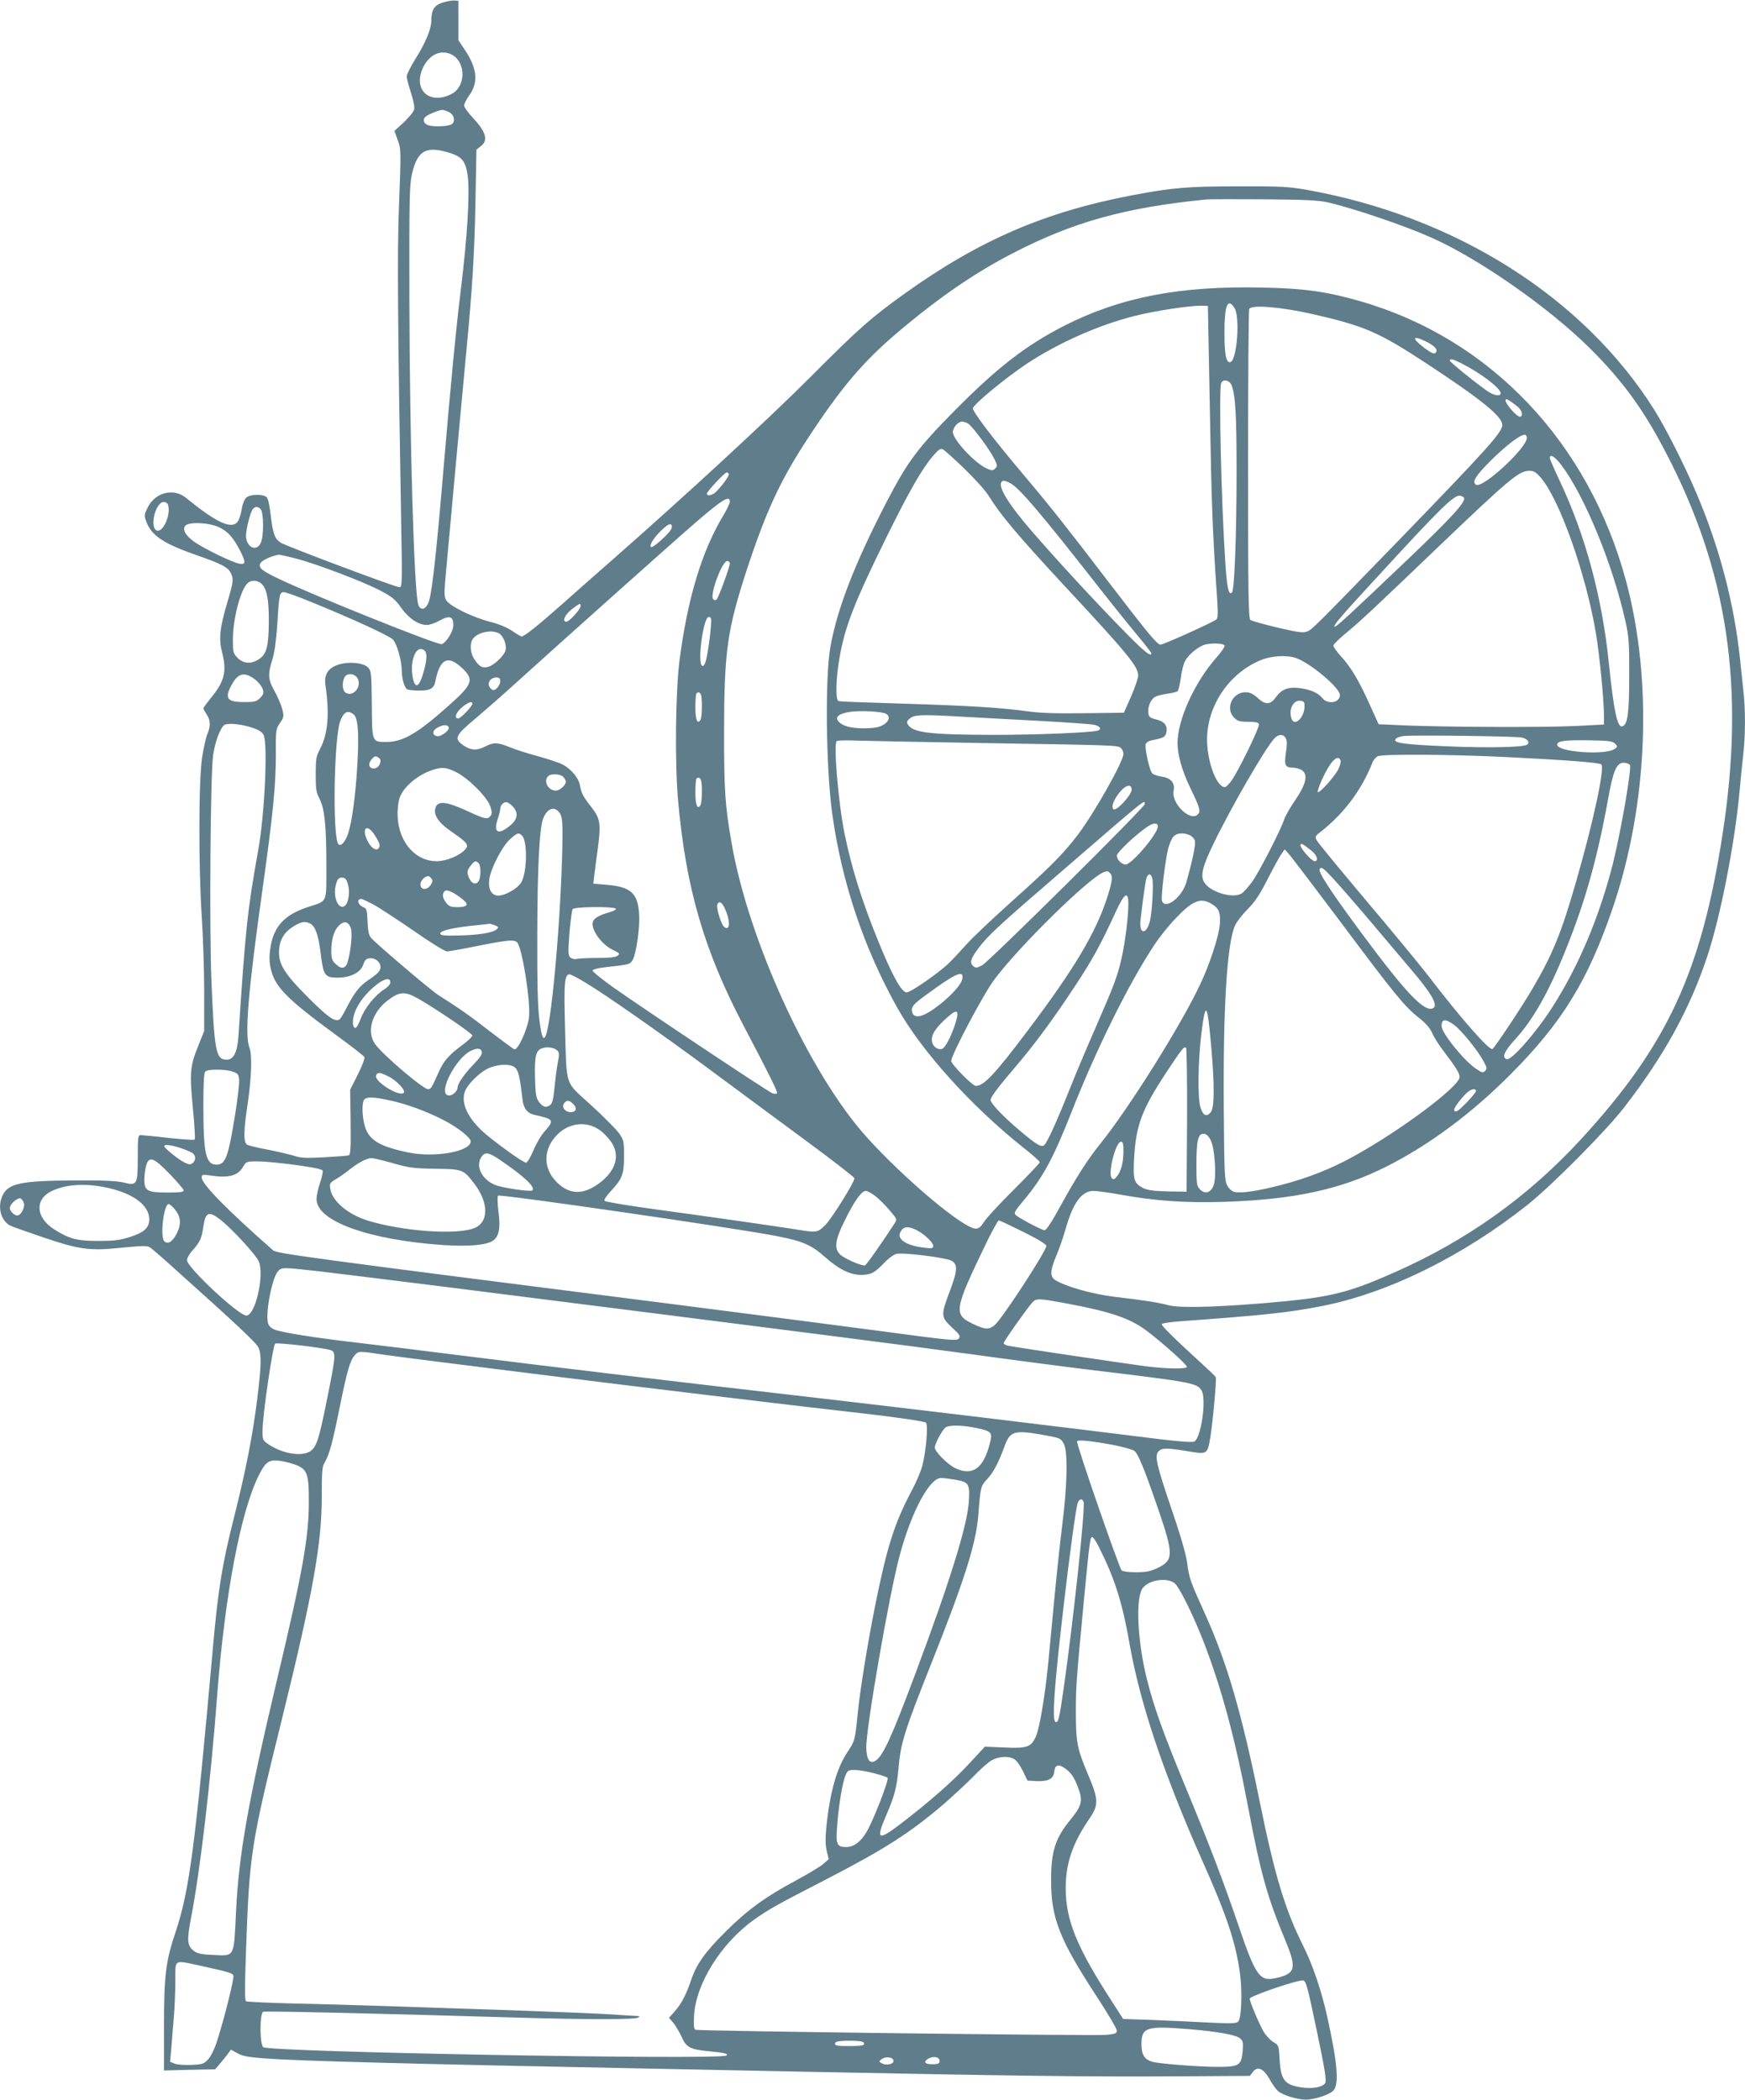<?xml version="1.0" standalone="no"?>
<!DOCTYPE svg PUBLIC "-//W3C//DTD SVG 20010904//EN"
 "http://www.w3.org/TR/2001/REC-SVG-20010904/DTD/svg10.dtd">
<svg version="1.0" xmlns="http://www.w3.org/2000/svg"
 width="1064pt" height="1280pt" viewBox="0 0 1064 1280"
 preserveAspectRatio="xMidYMid meet">
<g transform="translate(0,1280) scale(0.1,-0.1)"
fill="#607d8b" stroke="none">
<path d="M2698 12784 c-50 -16 -68 -44 -68 -110 0 -50 -37 -139 -97 -233 -29
-47 -53 -95 -53 -107 0 -12 12 -57 26 -100 15 -46 23 -88 19 -102 -3 -14 -32
-48 -63 -78 l-57 -52 19 -53 c22 -60 22 -56 8 -424 -10 -267 -7 -716 14 -1907
7 -373 6 -398 -10 -398 -24 0 -684 248 -723 271 -38 24 -49 54 -63 173 -6 54
-15 96 -24 105 -21 20 -101 19 -125 -3 -10 -10 -22 -38 -26 -64 -4 -26 -13
-59 -21 -74 -32 -62 -127 -21 -321 138 -76 61 -188 32 -233 -61 -22 -45 -22
-47 -6 -90 32 -82 108 -131 306 -200 153 -53 192 -74 208 -110 17 -37 16 -49
-23 -181 -45 -151 -52 -220 -31 -300 30 -117 16 -177 -69 -280 -25 -31 -45
-59 -45 -62 0 -4 9 -20 20 -37 24 -36 25 -70 5 -119 -9 -20 -23 -83 -32 -139
-22 -134 -23 -663 -3 -972 8 -121 15 -328 15 -460 l0 -240 -36 -90 c-50 -124
-54 -164 -33 -380 10 -101 15 -188 11 -192 -4 -4 -76 1 -160 10 -83 10 -160
17 -169 17 -16 0 -18 -13 -18 -133 0 -170 -4 -177 -86 -156 -44 10 -121 14
-299 13 -327 -2 -404 -18 -439 -91 -33 -68 -12 -153 45 -184 11 -6 99 -37 196
-70 226 -77 289 -86 488 -65 126 12 153 13 170 1 11 -7 74 -61 140 -121 396
-355 509 -461 522 -491 18 -44 16 -111 -7 -299 -28 -229 -71 -449 -144 -738
-70 -277 -95 -428 -126 -771 -111 -1245 -145 -1499 -230 -1755 -61 -182 -70
-261 -70 -591 l0 -251 156 4 156 3 26 31 c15 17 37 44 49 60 l21 29 40 -22
c32 -18 67 -24 173 -32 196 -15 914 -34 2309 -61 289 -6 737 -15 995 -20 1198
-24 1727 -31 2193 -28 l503 3 18 24 c29 37 64 22 101 -42 16 -30 40 -63 52
-74 28 -25 117 -53 170 -53 51 0 137 28 166 53 38 35 29 163 -34 447 -37 167
-89 320 -149 440 -110 219 -174 433 -265 882 -107 528 -199 845 -331 1136 -92
203 -99 223 -110 312 -6 49 -37 159 -94 325 -94 278 -107 332 -80 358 21 21
50 21 177 0 120 -20 120 -20 138 85 15 94 39 354 33 367 -3 5 -40 41 -82 79
-176 161 -252 236 -247 244 3 5 47 12 98 16 533 39 667 53 873 93 402 77 864
304 1260 619 147 117 479 451 589 594 243 314 401 602 506 920 79 237 165 675
195 987 8 87 19 199 25 250 13 116 13 271 0 382 -5 47 -14 133 -20 191 -36
341 -125 682 -266 1013 -72 170 -189 401 -258 510 -431 684 -1208 1176 -2114
1339 -114 20 -158 23 -422 22 -307 0 -403 -8 -650 -55 -529 -101 -928 -273
-1380 -596 -208 -149 -282 -214 -575 -508 -254 -255 -769 -730 -1225 -1130
-69 -60 -199 -175 -290 -256 -155 -137 -233 -199 -250 -199 -4 0 -30 15 -57
34 -31 21 -79 41 -133 55 -108 27 -250 97 -270 133 -12 22 -12 45 -2 155 6 70
34 371 61 668 28 297 57 612 65 700 36 374 49 589 55 897 l6 326 28 22 c46 36
30 87 -54 177 -27 28 -49 60 -49 70 0 11 14 37 30 60 58 78 50 165 -23 275
l-42 63 0 120 0 120 -25 2 c-14 1 -46 -5 -72 -13z m62 -320 c83 -50 79 -193
-7 -237 -130 -67 -232 20 -178 151 38 90 116 126 185 86z m-25 -346 c34 -15
44 -56 20 -75 -19 -13 -102 -18 -142 -7 -28 8 -38 34 -20 51 14 14 82 42 104
43 7 0 24 -5 38 -12z m16 -253 c67 -23 88 -50 100 -131 15 -102 0 -365 -41
-699 -29 -232 -64 -601 -105 -1085 -41 -489 -69 -746 -88 -810 -15 -54 -51
-68 -66 -28 -26 69 -53 990 -55 1878 -1 610 1 682 16 750 34 146 89 174 239
125z m5347 -299 c154 -36 460 -139 624 -212 290 -127 723 -429 974 -679 198
-197 325 -371 462 -635 378 -724 483 -1430 346 -2320 -129 -842 -337 -1291
-861 -1862 -323 -352 -700 -621 -1143 -816 -292 -129 -395 -153 -800 -187
-309 -25 -507 -29 -575 -12 -69 18 -146 30 -334 52 -132 16 -299 64 -357 102
-33 21 -31 58 6 146 17 39 42 111 56 160 46 164 99 237 172 237 20 0 100 -11
177 -25 199 -36 388 -49 615 -42 432 14 717 76 995 216 259 131 514 320 750
556 320 320 479 578 632 1030 211 625 241 1375 78 1982 -228 847 -828 1479
-1622 1707 -206 59 -340 78 -600 83 -502 11 -861 -59 -1204 -233 -231 -118
-406 -253 -661 -510 -231 -233 -294 -318 -419 -558 -196 -378 -304 -655 -346
-891 -33 -188 -27 -739 12 -1020 59 -419 193 -816 398 -1182 149 -264 447
-594 764 -847 57 -44 103 -86 103 -91 0 -6 -71 -80 -157 -166 -87 -86 -169
-175 -183 -198 -19 -30 -32 -41 -50 -41 -74 -1 -433 301 -663 555 -349 386
-722 1197 -826 1795 -40 230 -46 316 -46 685 1 487 19 616 141 989 117 354
202 537 368 791 204 311 337 469 551 650 248 210 469 362 700 481 371 192 687
279 1180 328 22 2 182 2 355 1 252 -2 329 -6 388 -19z m-571 -643 c35 -53 16
-317 -24 -330 -26 -9 -37 42 -37 177 0 169 19 217 61 153z m-150 -618 c10
-579 17 -757 43 -1135 7 -104 7 -137 -3 -146 -17 -16 -323 -154 -341 -154 -20
0 -80 73 -319 385 -252 330 -355 460 -507 640 -192 227 -321 397 -318 416 4
24 200 186 328 271 190 126 441 238 659 292 126 32 347 65 411 62 l35 -1 12
-630z m623 581 c324 -74 405 -110 700 -303 336 -221 460 -322 460 -374 0 -44
-87 -141 -639 -711 -498 -513 -520 -535 -549 -547 -25 -11 -52 -7 -182 23 -84
20 -159 41 -166 47 -12 10 -14 173 -14 944 0 514 3 941 7 951 10 28 193 13
383 -30z m701 -171 c52 -27 69 -49 51 -67 -8 -8 -27 1 -67 31 -82 62 -74 81
16 36z m210 -130 c120 -61 239 -152 239 -182 0 -23 -46 -14 -91 20 -89 64
-219 171 -219 179 0 14 19 9 71 -17z m-1402 -132 c24 -62 31 -176 31 -528 0
-385 -13 -722 -28 -737 -20 -20 -31 27 -41 187 -25 378 -40 1050 -25 1089 10
27 50 19 63 -11z m1749 -136 c25 -23 30 -57 8 -57 -18 0 -86 78 -86 98 0 12 5
11 28 -3 15 -10 37 -27 50 -38z m-3357 -98 c25 -13 134 -159 162 -217 19 -38
20 -44 5 -58 -13 -14 -19 -14 -49 -1 -72 30 -209 177 -209 223 0 27 32 64 56
64 8 0 24 -5 35 -11z m3409 -88 c0 -62 -270 -311 -310 -286 -26 16 -5 52 88
145 93 93 181 160 209 160 7 0 13 -9 13 -19z m-3428 -190 c62 -60 129 -134
148 -166 69 -112 172 -235 451 -536 401 -431 459 -502 459 -558 0 -14 -19 -71
-43 -126 l-44 -100 -244 -3 c-182 -2 -272 1 -354 13 -154 21 -343 33 -765 46
-201 6 -371 12 -377 15 -20 5 -16 144 7 271 34 189 91 334 290 738 134 271
211 405 276 482 38 44 48 51 64 43 11 -6 70 -59 132 -119z m3636 27 c144 -190
317 -611 394 -960 20 -90 23 -131 22 -328 0 -229 -9 -297 -42 -308 -30 -10
-52 93 -82 384 -40 398 -143 782 -300 1113 -33 70 -60 132 -60 139 0 27 30 9
68 -40z m-123 -80 c114 -133 274 -583 335 -943 22 -126 50 -411 50 -506 l0
-56 -177 -9 c-187 -9 -779 -7 -1043 4 l-154 7 -52 115 c-66 147 -114 229 -175
296 -27 30 -49 60 -49 68 0 7 33 40 73 73 91 75 185 163 572 534 430 411 487
459 551 459 26 0 40 -9 69 -42z m-4951 23 c7 -11 -67 -106 -93 -121 -25 -13
-41 -13 -41 1 0 12 109 129 121 129 4 0 10 -4 13 -9z m1715 -56 c55 -28 183
-178 551 -648 69 -88 166 -209 217 -270 51 -61 93 -115 93 -119 0 -27 -45 10
-186 155 -173 177 -395 418 -548 595 -131 152 -195 254 -182 289 7 17 20 16
55 -2z m2768 -91 c9 -26 -78 -121 -339 -370 -357 -340 -437 -414 -449 -414
-16 0 31 56 247 290 399 435 480 514 517 508 11 -2 22 -8 24 -14z m-4477 -22
c0 -10 -16 -45 -36 -78 -133 -219 -220 -505 -270 -884 -25 -192 -30 -621 -10
-853 47 -537 158 -920 401 -1382 162 -308 209 -404 203 -410 -4 -4 -16 -4 -28
0 -24 8 -769 504 -968 644 -73 52 -131 99 -129 105 2 6 35 15 73 19 153 17
154 18 170 42 22 34 47 198 41 281 -7 128 -51 168 -196 180 l-83 7 5 46 c3 25
13 104 23 175 19 151 14 177 -45 252 -47 60 -56 79 -65 127 -8 45 -55 101
-107 127 -21 11 -88 33 -149 50 -61 16 -138 41 -172 55 -74 30 -97 31 -148 5
-52 -27 -88 -25 -133 5 -61 42 -54 60 76 168 61 52 171 148 242 213 237 215
968 868 1082 966 176 153 223 182 223 140z m-3426 -18 c21 -56 -29 -173 -68
-158 -46 18 -8 174 43 174 10 0 22 -7 25 -16z m566 -29 c18 -21 19 -162 1
-202 -25 -61 -91 -30 -91 42 0 39 27 145 42 162 14 17 33 16 48 -2z m-255
-109 c54 -25 87 -62 129 -143 36 -72 35 -87 -6 -79 -44 8 -223 96 -276 135
-52 38 -71 73 -52 96 21 25 144 20 205 -9z m2757 -13 c-17 -31 -111 -115 -122
-108 -15 9 18 60 68 107 29 27 47 37 54 30 7 -7 6 -16 0 -29z m-2291 -177
c125 -32 418 -143 521 -198 70 -37 89 -53 124 -103 46 -65 106 -105 157 -105
16 0 51 12 78 27 60 34 85 25 83 -31 -1 -36 -42 -102 -70 -113 -22 -8 -773
293 -989 396 -106 50 -129 69 -119 94 7 19 62 46 115 56 4 0 49 -10 100 -23z
m2649 -31 c0 -21 -68 -207 -80 -219 -7 -7 -14 -6 -21 1 -24 24 54 233 85 233
9 0 16 -7 16 -15z m-2852 -127 c30 -33 42 -97 41 -228 -1 -148 -13 -197 -58
-227 -48 -33 -95 -30 -132 6 -27 28 -29 34 -29 110 0 124 43 294 86 342 23 26
66 24 92 -3z m290 -104 c247 -100 483 -208 507 -232 25 -24 55 -132 55 -194 0
-44 16 -100 32 -110 7 -4 41 -8 75 -8 68 0 89 13 98 58 27 137 77 161 163 79
74 -70 64 -98 -76 -223 -194 -174 -284 -227 -385 -227 -90 0 -88 -4 -90 231
-2 193 -3 202 -24 224 -31 30 -126 37 -189 13 -56 -21 -78 -60 -70 -119 26
-177 16 -299 -32 -391 -24 -45 -27 -61 -27 -155 0 -91 3 -111 23 -149 31 -59
42 -162 42 -408 0 -233 9 -213 -111 -252 -141 -46 -208 -116 -229 -241 -8 -49
-9 -84 -1 -126 22 -116 94 -190 406 -418 88 -64 163 -123 167 -130 4 -7 -14
-54 -40 -106 l-47 -93 3 -198 c2 -158 -1 -198 -11 -202 -8 -3 -75 -8 -149 -12
-111 -6 -144 -5 -184 9 -27 8 -98 25 -159 37 -60 11 -117 25 -127 30 -24 13
-24 80 3 256 23 156 27 294 10 336 -30 76 -9 335 79 961 65 464 82 639 82 826
-1 150 0 156 25 192 24 35 25 41 14 85 -7 27 -28 76 -47 110 -40 71 -42 102
-13 193 13 43 23 115 30 215 11 184 14 195 40 195 11 0 82 -25 157 -56z m1652
-29 c0 -20 -69 -95 -87 -95 -28 0 -8 44 35 77 50 38 52 38 52 18z m795 -75 c6
-10 -9 -155 -26 -237 -7 -34 -15 -53 -25 -53 -25 0 -15 166 17 268 11 32 23
40 34 22z m-1293 -91 c26 -14 48 -67 41 -101 -6 -33 -71 -95 -109 -104 -33 -8
-52 2 -81 46 -24 35 -30 89 -13 120 23 43 114 65 162 39z m4425 -75 c2 -7 -21
-40 -52 -75 -132 -150 -235 -377 -235 -519 0 -72 27 -167 76 -270 61 -126 67
-146 47 -165 -46 -46 -162 68 -147 144 10 47 -16 78 -70 86 -25 4 -51 12 -59
19 -17 13 -49 158 -41 181 4 8 18 18 33 21 75 15 85 20 92 46 11 42 -10 70
-61 82 -39 10 -45 15 -48 40 -5 37 15 84 42 98 11 7 45 15 75 19 29 4 57 11
62 16 5 5 13 41 19 81 5 40 17 86 25 101 17 34 68 79 110 97 35 16 127 14 132
-2z m-4867 -67 c0 -18 -6 -55 -14 -82 -28 -106 -55 -122 -70 -42 -17 98 19
191 64 167 14 -7 20 -21 20 -43z m5301 -8 c88 -30 269 -182 269 -226 0 -48
-75 -60 -108 -18 -25 32 -75 53 -144 61 -64 7 -105 -9 -138 -56 -34 -47 -63
-49 -110 -6 -30 27 -49 36 -76 36 -80 0 -125 -100 -69 -155 20 -21 34 -25 85
-25 43 0 62 -4 66 -14 7 -18 -137 -312 -176 -357 -24 -28 -31 -32 -47 -23 -48
29 -93 168 -93 286 0 206 135 405 328 484 63 26 156 32 213 13z m-6373 -113
c34 -18 68 -54 76 -83 5 -17 1 -29 -18 -48 -22 -22 -33 -25 -99 -25 -98 0
-117 21 -81 93 37 73 70 90 122 63z m656 -19 c19 -54 -39 -110 -80 -77 -17 15
-19 63 -3 91 16 32 71 22 83 -14z m866 -10 c0 -13 -9 -32 -20 -42 -16 -15 -22
-15 -35 -5 -31 26 -11 70 32 70 17 0 23 -6 23 -23z m1224 -83 c9 -24 7 -137
-3 -153 -19 -29 -31 2 -31 78 0 43 3 81 7 84 11 11 20 8 27 -9z m3680 -75 c-2
-64 -60 -119 -78 -73 -21 56 8 117 53 112 23 -3 26 -8 25 -39z m-5074 21 c0
-16 -71 -90 -86 -90 -27 0 -14 38 24 69 38 31 62 39 62 21z m2522 -61 c30 -16
18 -51 -22 -71 -24 -13 -59 -18 -113 -18 -80 0 -132 14 -156 44 -21 25 5 46
70 56 63 10 194 3 221 -11z m-3247 -3 c28 -20 35 -116 24 -306 -11 -190 -33
-352 -57 -423 -16 -49 -44 -79 -58 -64 -38 37 -28 660 12 755 22 53 44 64 79
38z m3727 -16 c95 -5 304 -17 463 -25 160 -9 305 -19 324 -23 39 -8 51 -27 24
-36 -39 -12 -369 -26 -633 -26 -389 1 -494 13 -524 63 -9 15 -7 22 13 38 28
23 74 24 333 9z m-4342 -67 c37 -12 59 -26 67 -43 27 -53 7 -482 -32 -700 -67
-372 -79 -491 -121 -1136 -7 -99 -29 -144 -72 -144 -66 0 -75 49 -93 486 -13
325 -6 1242 10 1366 11 83 44 172 70 189 22 13 104 5 171 -18z m1196 5 c10
-16 -44 -60 -70 -56 -32 5 -32 34 1 52 34 18 59 20 69 4z m5104 -69 c8 -14 8
-39 1 -87 -12 -76 -5 -92 43 -92 17 0 42 -7 55 -16 38 -27 25 -84 -41 -181
-31 -45 -61 -98 -68 -119 -22 -66 -150 -316 -195 -379 -24 -33 -54 -67 -68
-74 -57 -30 -195 14 -226 73 -22 40 -8 96 58 232 106 220 316 583 371 642 26
28 56 28 70 1z m1438 5 c36 -7 53 -31 33 -44 -26 -16 -236 -20 -481 -10 -270
11 -340 21 -320 45 6 8 28 16 48 18 56 7 682 -1 720 -9z m-3273 -34 c794 -13
810 -13 829 -30 9 -7 16 -23 16 -36 0 -46 -174 -354 -275 -489 -88 -116 -166
-196 -399 -404 -121 -109 -248 -228 -281 -266 -33 -37 -82 -90 -110 -117 -58
-57 -232 -178 -257 -178 -31 0 -89 105 -176 320 -99 244 -159 438 -202 646
-38 185 -69 552 -48 566 7 5 65 6 128 3 63 -2 412 -9 775 -15z m3842 -3 c17
-17 17 -19 -1 -32 -55 -41 -351 -20 -351 25 0 23 43 29 192 27 122 -2 145 -5
160 -20z m-667 -82 c366 -18 572 -34 584 -45 22 -22 -49 -351 -154 -715 -91
-316 -144 -446 -271 -661 -66 -112 -225 -350 -239 -359 -18 -11 -191 185 -387
441 -50 65 -222 274 -383 464 -160 190 -296 355 -302 368 -11 21 -8 26 23 50
142 110 253 258 318 425 6 15 21 32 33 37 35 14 450 11 778 -5z m-6870 -5 c24
-15 1 -65 -30 -65 -31 0 -38 29 -14 56 19 22 23 22 44 9z m5864 -16 c3 -8 -3
-32 -14 -54 -23 -45 -115 -148 -125 -139 -3 4 8 37 25 75 50 111 98 161 114
118z m1764 -27 c13 -15 -53 -397 -103 -600 -83 -327 -210 -629 -373 -882 -99
-154 -247 -322 -275 -312 -31 10 -16 46 48 117 112 121 208 291 312 550 120
298 193 559 258 918 30 170 52 222 94 222 16 0 33 -6 39 -13z m-7157 -44 c75
-37 193 -156 209 -210 11 -34 11 -45 0 -58 -18 -22 -31 -20 -143 32 -125 57
-176 63 -191 20 -16 -44 17 -93 104 -152 90 -62 101 -77 76 -104 -34 -38 -116
-71 -173 -71 -163 0 -271 177 -230 373 14 67 102 147 198 181 62 21 88 20 150
-11z m653 -29 c9 -8 16 -22 16 -30 0 -21 -37 -54 -62 -54 -45 0 -76 58 -46 88
17 17 74 15 92 -4z m840 -20 c9 -24 7 -137 -3 -153 -19 -29 -31 2 -31 78 0 43
3 81 7 84 11 11 20 8 27 -9z m2626 -58 c0 -33 -95 -135 -111 -119 -16 16 5 65
44 110 35 40 67 44 67 9z m-3775 -101 c36 -36 33 -76 -9 -113 -74 -64 -109
-52 -83 29 10 28 17 59 17 68 0 20 19 41 37 41 8 0 25 -11 38 -25z m3855 13
c0 -20 -950 -961 -992 -983 -30 -16 -39 -17 -52 -6 -25 21 -19 45 29 109 59
79 122 137 499 462 539 466 516 447 516 418z m-3576 -44 c27 -26 29 -60 23
-288 -14 -452 -68 -1032 -103 -1087 -13 -21 -23 7 -35 103 -10 74 -14 220 -13
523 1 405 13 644 35 703 22 58 62 78 93 46z m3656 -92 c0 -44 -159 -232 -196
-232 -25 0 -54 29 -54 54 0 20 118 131 189 178 34 23 61 23 61 0z m-4778 -49
c32 -49 38 -67 28 -82 -14 -23 -48 -1 -70 45 -37 75 -3 105 42 37z m901 -7
c35 -36 31 -232 -7 -289 -24 -36 -97 -77 -138 -77 -40 0 -62 38 -55 96 7 65
78 204 127 248 45 40 52 42 73 22z m4072 2 c14 -6 28 -22 31 -34 6 -22 -16
-123 -52 -252 -27 -93 -130 -171 -149 -113 -7 24 20 246 38 319 8 29 22 61 32
72 20 22 61 26 100 8z m738 -91 c37 -28 50 -67 23 -67 -18 0 -86 76 -86 96 0
17 8 14 63 -29z m173 -427 c339 -454 398 -525 482 -592 44 -34 70 -64 84 -94
10 -25 41 -74 69 -110 78 -103 99 -137 99 -160 0 -56 -356 -323 -642 -481
-138 -77 -286 -136 -451 -178 -142 -37 -240 -51 -281 -41 -15 4 -33 20 -43 39
-16 29 -18 73 -21 452 -5 627 19 1020 68 1132 10 23 45 68 77 100 45 45 73 87
122 183 35 69 73 138 84 153 l20 29 22 -24 c12 -12 152 -196 311 -408z m-5248
348 c16 -16 15 -90 -1 -112 -16 -22 -41 -13 -56 20 -16 35 -14 47 10 78 23 29
30 31 47 14z m5209 -92 c33 -35 134 -151 224 -257 90 -107 203 -240 251 -297
124 -144 167 -219 138 -237 -51 -31 -162 84 -437 455 -192 259 -270 379 -256
394 12 12 21 5 80 -58z m-1359 32 c18 -18 15 -48 -14 -140 -69 -219 -201 -441
-487 -820 -200 -266 -268 -338 -317 -338 -20 0 -150 132 -150 152 0 37 198
411 264 498 154 205 576 619 666 653 23 8 25 8 38 -5z m258 -34 c9 -35 -2
-218 -16 -265 -23 -81 -65 -72 -56 11 15 130 30 238 37 258 11 30 27 28 35 -4z
m-4396 1 c10 -12 9 -20 -4 -40 -18 -28 -51 -33 -60 -9 -10 25 15 59 45 63 4 1
12 -6 19 -14z m-510 -31 c15 -44 7 -111 -14 -133 -40 -39 -80 53 -57 129 9 32
17 40 36 40 18 0 26 -8 35 -36z m704 -99 c37 -30 26 -45 -34 -45 -41 0 -52 4
-69 26 -24 30 -27 54 -9 72 12 12 57 -8 112 -53z m4056 -25 c0 -82 -20 -238
-42 -335 -26 -111 -43 -156 -157 -418 -50 -114 -118 -274 -150 -355 -94 -236
-151 -360 -168 -366 -20 -8 -48 10 -149 95 -97 82 -174 163 -174 183 0 18 46
79 159 211 114 134 233 296 362 493 104 159 148 239 243 445 52 113 76 128 76
47z m-4607 -2 c34 -18 144 -90 246 -160 101 -71 194 -128 206 -128 11 0 86 13
165 29 205 41 245 45 263 26 30 -29 82 -353 73 -452 -6 -70 -68 -208 -90 -200
-7 3 -75 53 -152 112 -126 98 -184 138 -310 218 -44 27 -374 308 -409 347 -16
17 -21 40 -24 102 -3 71 -5 80 -26 88 -33 13 -42 50 -12 50 5 0 37 -15 70 -32z
m5114 2 c46 -27 56 -54 51 -124 -6 -74 -63 -248 -122 -371 -117 -248 -431
-748 -601 -960 -85 -105 -151 -209 -255 -398 -45 -83 -81 -137 -90 -137 -17 0
-158 75 -178 94 -11 11 -3 26 49 87 118 141 181 256 293 541 150 381 348 781
504 1017 31 47 89 120 130 162 103 109 153 129 219 89z m-2973 -17 c40 -78 41
-156 1 -123 -18 15 -49 115 -41 136 8 22 24 17 40 -13z m-659 -13 c3 -5 -14
-14 -37 -21 -60 -16 -96 -36 -103 -58 -14 -45 51 -138 122 -172 42 -20 44 -23
28 -36 -13 -9 -52 -13 -124 -13 -58 0 -115 -3 -126 -6 -11 -3 -27 1 -36 8 -15
12 -16 28 -7 148 6 74 15 141 20 148 13 15 254 17 263 2z m-1864 -90 c32 -18
50 -67 64 -181 17 -136 25 -149 104 -149 78 0 141 32 156 80 9 27 18 36 39 38
33 4 66 -22 66 -53 0 -24 -15 -40 -77 -82 -51 -34 -83 -76 -129 -165 -18 -36
-38 -70 -44 -73 -27 -17 -71 14 -190 133 -150 150 -185 208 -178 295 5 63 34
108 93 143 44 26 66 29 96 14z m246 -22 c14 -27 3 -147 -18 -215 -13 -40 -40
-43 -74 -8 -20 19 -25 34 -25 77 0 71 16 125 46 155 30 30 55 27 71 -9z m879
12 c24 -10 26 -13 13 -25 -21 -21 -113 -36 -237 -38 -89 -2 -107 0 -107 13 0
17 82 36 215 49 47 5 86 9 87 10 1 0 14 -4 29 -9z m2850 -333 c-13 -54 -167
-191 -245 -218 -38 -13 -61 1 -61 36 0 25 21 44 148 134 132 94 173 106 158
48z m-2295 -18 c128 -77 472 -318 774 -542 148 -110 404 -299 568 -420 163
-120 297 -224 297 -230 0 -24 -138 -245 -177 -284 -48 -48 -51 -49 -178 -28
-127 20 -529 78 -869 124 -159 22 -293 44 -299 50 -6 6 7 26 36 58 72 77 82
104 82 215 0 91 -2 98 -30 139 -17 24 -94 101 -170 171 -165 151 -149 101
-160 483 -7 264 -3 315 28 315 8 0 52 -23 98 -51z m-1191 2 c0 -11 -15 -28
-35 -41 -57 -35 -123 -117 -146 -181 -12 -33 -27 -58 -33 -56 -22 7 -18 68 8
120 53 109 206 225 206 158z m170 -99 c107 -61 330 -212 330 -225 0 -7 -29
-34 -64 -60 -80 -59 -112 -96 -143 -167 -41 -92 -46 -100 -63 -100 -30 0 -273
207 -322 274 -55 76 -21 194 77 268 72 54 104 56 185 10z m3276 -149 c-25 -78
-61 -149 -81 -157 -24 -9 -54 11 -61 39 -10 39 13 80 79 141 73 68 89 62 63
-23z m1558 -128 c22 -251 22 -386 -2 -416 -26 -31 -48 -19 -63 33 -17 59 -14
273 5 437 26 213 37 203 60 -54z m1482 117 c44 -32 145 -156 180 -222 21 -39
22 -46 9 -59 -12 -12 -19 -11 -53 12 -74 49 -212 219 -212 262 0 44 22 46 76
7z m-5467 -157 c11 -11 12 -24 2 -73 -6 -32 -15 -101 -20 -152 -7 -73 -13 -96
-27 -107 -25 -18 -43 -13 -68 20 -18 25 -21 45 -24 150 -3 134 6 166 48 178
31 9 71 2 89 -16z m3839 -426 l-3 -434 -114 2 c-85 2 -123 7 -150 20 -56 28
-63 51 -56 180 11 201 46 297 195 523 95 144 110 164 122 152 4 -4 7 -204 6
-443z m-4300 417 c3 -12 -14 -37 -46 -70 -59 -60 -102 -122 -102 -146 0 -23
-34 -53 -57 -48 -66 12 48 233 142 274 38 17 59 14 63 -10z m201 -93 c22 -18
30 -53 47 -196 6 -54 29 -83 71 -93 121 -27 124 -32 65 -100 -22 -24 -53 -76
-69 -116 -17 -40 -37 -74 -45 -76 -15 -3 -210 138 -271 196 -87 83 -123 163
-105 230 13 49 100 134 159 155 60 21 122 21 148 0z m-1719 -26 c31 -11 35
-17 38 -50 2 -21 -9 -113 -23 -203 -43 -269 -60 -314 -115 -314 -65 0 -80 67
-80 356 0 142 3 203 12 212 15 15 122 15 168 -1z m946 -28 c52 -25 110 -87 96
-101 -27 -27 -182 70 -169 105 8 22 22 21 73 -4z m6634 -90 c0 -6 -27 -39 -59
-72 -44 -45 -63 -59 -71 -51 -8 8 0 25 29 62 41 51 65 71 89 72 6 0 12 -5 12
-11z m-6634 -55 c104 -21 232 -67 338 -122 86 -44 166 -107 166 -130 0 -62
-217 -101 -379 -68 -175 36 -241 75 -266 159 -18 61 -20 148 -3 165 16 16 54
15 144 -4z m1126 -21 c29 -26 23 -53 -12 -53 -35 0 -59 32 -39 56 15 18 28 18
51 -3z m163 -161 c22 -15 53 -47 70 -71 59 -84 31 -180 -75 -257 -97 -70 -179
-67 -256 10 -86 86 -83 206 9 294 71 68 175 78 252 24z m3728 -65 c24 -49 35
-217 18 -270 -16 -48 -53 -60 -84 -28 -20 20 -22 32 -22 154 0 149 11 190 48
185 14 -2 29 -17 40 -41z m-533 -64 c0 -70 -14 -123 -40 -155 -15 -18 -21 -21
-31 -10 -26 25 24 222 56 222 12 0 15 -13 15 -57z m-5745 17 c32 -11 64 -25
71 -31 19 -15 18 -44 -1 -59 -13 -11 -22 -10 -48 2 -34 16 -120 84 -125 99 -6
15 42 10 103 -11z m1952 -77 c141 -96 209 -161 189 -180 -10 -10 -181 15 -226
33 -83 33 -123 116 -84 172 22 32 45 28 121 -25z m-662 -14 c98 -28 127 -32
258 -34 168 -2 173 -4 239 -91 88 -115 89 -234 2 -270 -107 -45 -445 -20 -658
47 -117 38 -211 118 -222 191 -6 32 -3 37 32 58 22 13 59 39 83 58 53 43 108
72 136 72 11 0 70 -14 130 -31z m-1360 -66 c47 -49 85 -94 85 -100 0 -10 -26
-13 -98 -13 -123 0 -142 10 -142 78 0 26 5 64 11 85 17 62 45 52 144 -50z
m768 55 c106 -14 161 -26 164 -34 3 -8 -4 -42 -16 -76 -12 -34 -21 -78 -21
-98 0 -134 315 -248 770 -280 158 -10 263 -1 305 26 38 25 48 78 34 180 -6 48
-7 90 -2 95 11 11 1460 -199 1702 -247 157 -31 209 -54 290 -126 84 -75 153
-109 219 -110 62 0 85 12 142 72 25 27 59 52 75 56 40 10 298 -22 335 -41 42
-22 39 -60 -10 -190 -54 -142 -53 -155 15 -218 45 -41 53 -53 43 -65 -15 -18
-26 -17 -513 48 -203 27 -759 99 -1235 160 -2243 285 -2412 308 -2435 328
-280 246 -435 404 -435 443 0 19 4 20 53 13 109 -17 167 -2 198 51 21 35 21
35 92 35 39 0 142 -10 230 -22z m-1208 -128 c192 -28 315 -107 315 -203 0 -52
-31 -81 -121 -109 -60 -19 -96 -23 -194 -23 -129 0 -177 14 -270 74 -108 72
-113 181 -10 230 76 36 172 46 280 31z m4743 -62 c23 -18 62 -57 87 -87 45
-53 46 -54 29 -80 -75 -116 -170 -251 -180 -255 -17 -6 -123 40 -150 65 -39
36 -33 88 25 205 58 119 104 184 130 184 10 0 37 -15 59 -32z m-5192 -44 c7
-27 -19 -74 -41 -74 -18 0 -45 27 -45 46 0 23 47 65 65 58 8 -4 18 -17 21 -30z
m918 -34 c38 -45 43 -90 16 -145 -26 -53 -54 -73 -77 -53 -29 24 -5 228 26
228 5 0 21 -14 35 -30z m283 -68 c73 -59 214 -212 231 -252 35 -84 -21 -330
-76 -330 -47 0 -362 294 -362 338 0 12 15 39 34 59 46 52 56 75 66 146 13 89
33 97 107 39z m4893 -72 c89 -44 140 -76 140 -85 0 -32 -274 -451 -316 -484
-35 -28 -57 -27 -131 8 -121 58 -117 83 81 494 37 75 71 137 76 137 6 0 73
-32 150 -70z m-651 11 c49 -26 101 -75 101 -96 0 -16 -7 -17 -55 -11 -108 12
-169 52 -145 95 18 35 46 38 99 12z m-3645 -251 c100 -12 429 -52 731 -90
2286 -289 2816 -357 3235 -414 261 -36 590 -79 730 -96 632 -76 657 -81 686
-126 32 -49 -2 -291 -44 -312 -10 -6 -89 0 -207 14 -608 76 -1580 193 -2110
254 -1006 116 -1573 184 -2180 260 -214 27 -489 61 -610 75 -265 31 -458 62
-502 80 -21 9 -35 23 -39 40 -16 64 25 275 61 315 22 25 28 25 249 0z m4553
-195 c265 -49 387 -89 487 -162 95 -70 257 -215 253 -226 -4 -14 -124 -12
-252 4 -94 12 -797 116 -837 125 -16 3 -28 10 -28 16 0 11 137 205 173 246 26
28 35 28 204 -3z m-4480 -286 c32 -12 31 -33 -22 -294 -50 -251 -65 -296 -103
-322 -55 -36 -176 -14 -262 47 -28 20 -30 26 -29 83 0 91 63 517 77 526 13 8
302 -26 339 -40z m333 -29 c147 -21 1507 -191 1925 -240 143 -17 334 -40 425
-51 91 -11 338 -40 550 -64 240 -28 389 -50 396 -58 14 -15 1 -172 -22 -261
-8 -34 -39 -106 -69 -161 -102 -194 -147 -335 -220 -699 -45 -226 -91 -508
-105 -651 -17 -166 -17 -168 -66 -241 -63 -96 -104 -244 -125 -448 -7 -74 -7
-113 2 -150 l12 -50 -35 -31 c-20 -16 -95 -61 -167 -100 -180 -96 -296 -180
-426 -310 -126 -125 -178 -198 -211 -296 -31 -91 -60 -146 -101 -192 l-34 -38
27 -31 c14 -18 37 -56 50 -85 27 -63 53 -77 159 -87 103 -10 130 -16 114 -27
-45 -28 -2788 21 -2824 51 -22 18 -22 208 0 216 13 5 690 -10 1560 -36 411
-12 706 -12 725 0 12 8 12 10 -5 10 -11 0 -83 5 -160 10 -77 5 -349 16 -605
25 -256 8 -593 20 -750 25 -157 5 -414 13 -572 16 -158 4 -292 10 -298 14 -8
5 -8 88 0 306 21 596 29 645 219 1414 190 771 244 1074 243 1365 0 146 2 174
18 200 28 48 47 117 90 330 46 227 64 291 93 323 25 27 20 27 187 2z m3602
-445 c97 -21 101 -26 82 -100 -39 -149 -106 -195 -210 -145 -47 23 -124 101
-124 125 0 25 48 113 67 124 26 15 101 13 185 -4z m394 -40 c120 -21 122 -22
141 -58 25 -47 21 -254 -11 -502 -14 -110 -36 -321 -50 -470 -14 -148 -30
-319 -36 -380 -20 -192 -51 -378 -73 -429 -29 -67 -53 -76 -197 -69 l-115 5
-97 -105 c-98 -106 -248 -237 -417 -366 -138 -105 -152 -98 -88 51 54 125 65
171 77 302 12 140 41 230 197 621 203 510 273 730 288 905 14 180 14 179 56
225 37 40 67 97 104 198 33 91 59 100 221 72z m448 -65 c54 -11 109 -26 121
-34 24 -15 64 -114 147 -356 94 -273 94 -311 0 -357 -46 -22 -70 -27 -133 -28
-48 0 -83 5 -90 12 -16 16 -279 776 -272 787 7 10 96 1 227 -24z m-4996 -118
c76 -28 86 -56 85 -231 0 -211 -38 -424 -188 -1056 -183 -771 -239 -1090 -256
-1440 -13 -280 -7 -269 -135 -263 -74 3 -99 8 -121 24 -42 32 -45 63 -18 203
56 288 120 836 160 1366 46 601 143 1114 254 1333 40 80 62 95 124 87 27 -3
69 -14 95 -23z m4029 -93 c81 -14 88 -25 80 -138 -10 -143 -116 -485 -323
-1037 -147 -393 -200 -510 -246 -538 -34 -21 -53 4 -56 76 -5 104 141 946 204
1177 72 267 182 471 252 471 14 0 54 -5 89 -11z m780 -135 c12 -31 -63 -733
-122 -1141 -27 -187 -32 -206 -49 -200 -23 8 -8 214 50 712 36 311 75 595 85
622 10 27 27 30 36 7z m92 -272 c99 -197 144 -338 191 -607 63 -353 208 -785
440 -1306 151 -338 206 -504 231 -693 15 -114 8 -271 -11 -290 -13 -12 -43
-13 -180 -6 -91 5 -245 12 -344 16 l-178 6 -62 97 c-220 338 -288 505 -288
701 0 150 42 274 146 425 56 83 55 115 -11 270 -65 154 -73 194 -73 378 0 160
3 194 50 692 34 352 37 375 50 375 5 0 23 -26 39 -58z m472 -233 c36 -46 109
-198 164 -338 112 -286 196 -599 275 -1016 77 -407 117 -550 228 -816 70 -169
62 -201 -59 -228 -99 -22 -123 12 -232 334 -88 257 -173 481 -320 835 -134
324 -190 481 -232 646 -59 230 -73 501 -28 562 41 56 167 69 204 21z m-980
-1068 c12 -10 34 -42 48 -72 l26 -54 55 -3 c72 -3 104 14 108 56 4 41 24 50
59 26 40 -26 60 -53 83 -112 35 -91 29 -117 -46 -209 -89 -109 -115 -190 -115
-362 -1 -233 50 -364 282 -718 65 -100 119 -191 119 -202 0 -17 -9 -20 -62
-26 -66 -7 -2483 23 -2507 31 -10 3 -12 23 -9 87 11 194 165 440 363 582 89
64 145 95 435 244 366 189 522 289 729 467 58 51 139 126 180 168 40 42 89 85
110 96 47 25 112 26 142 1z m-862 -81 c40 -10 78 -23 83 -28 10 -10 -85 -256
-127 -328 -36 -62 -79 -94 -125 -94 -57 0 -64 15 -56 123 8 119 32 269 51 313
13 31 17 34 57 34 24 0 76 -9 117 -20z m-4101 -1175 c165 -36 189 -43 195 -59
6 -15 -53 -253 -98 -394 -15 -49 -38 -96 -55 -115 -26 -29 -34 -32 -101 -35
-41 -2 -87 1 -103 7 l-29 12 7 77 c3 42 10 127 15 187 6 61 10 163 10 228 1
138 -14 129 159 92z m6800 -390 c48 -228 61 -305 53 -322 -12 -26 -77 -39
-147 -28 -102 15 -125 46 -132 174 -5 82 -5 83 -39 103 -18 11 -44 39 -58 62
-28 49 -85 183 -85 202 0 15 292 115 325 111 18 -2 27 -34 83 -302z m-781 5
c179 -15 291 -35 315 -57 17 -15 19 -26 15 -78 -8 -86 -22 -95 -151 -95 -98 0
-284 13 -375 26 -67 10 -91 39 -91 112 0 103 30 113 287 92z m-1982 -81 c12
-18 -2 -22 -84 -22 -82 -1 -98 3 -86 22 8 14 162 14 170 0z m183 -110 c4 -22
-41 -33 -70 -18 -21 11 -21 12 -2 26 24 18 68 13 72 -8z m279 6 c8 -22 -2 -29
-42 -29 -44 0 -55 12 -31 30 26 19 65 18 73 -1z"/>
</g>
</svg>
